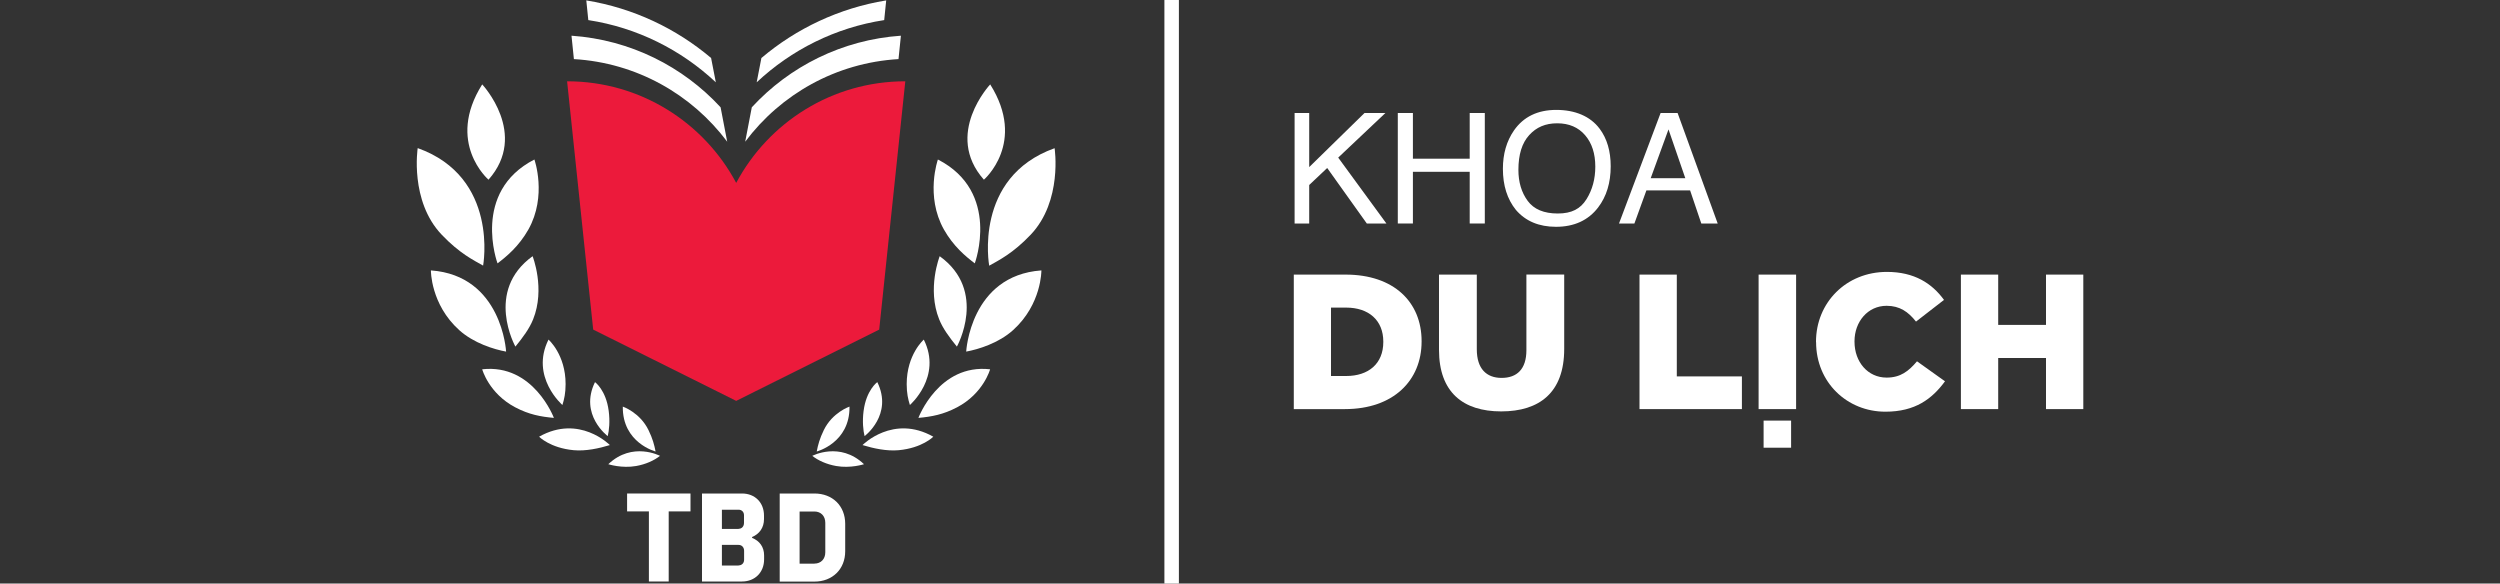 <?xml version="1.0" encoding="UTF-8"?><svg id="Layer_1" xmlns="http://www.w3.org/2000/svg" viewBox="0 0 250 58.35"><rect x="0" y="0" width="250" height="58.35" fill="#333333" stroke="none"/><defs><style>.cls-1{fill:#ec1a3b;}.cls-1,.cls-2{stroke-width:0px;}.cls-3{isolation:isolate;}.cls-2{fill:#fff;}</style></defs><rect class="cls-2" x="116.44" width="1.45" height="58.35"/><path class="cls-2" d="M48.22,8.44s4.67,4.97.63,9.53c0,0-4.3-3.7-.63-9.53Z"/><path class="cls-2" d="M65.56,45.15s-3.33-.86-3.28-4.49c0,0,1.71.58,2.57,2.35.42.87.57,1.44.71,2.15h0Z"/><path class="cls-2" d="M60.77,43.61s-2.87-2.14-1.27-5.4c0,0,1.1.79,1.37,2.88.14,1.05.04,1.99-.1,2.53h0Z"/><path class="cls-2" d="M56.24,40.5s-3.25-2.82-1.39-6.54c0,0,1.71,1.48,1.71,4.45,0,.9-.14,1.53-.32,2.09Z"/><path class="cls-2" d="M51.54,34.66s-3.1-5.56,1.72-9.04c0,0,1.29,3.25.05,6.32-.37.92-1.02,1.8-1.77,2.72Z"/><path class="cls-2" d="M49.75,26.33s-2.64-7.13,3.69-10.38c0,0,1.29,3.63-.6,7-.95,1.68-2.17,2.69-3.08,3.38h-.01Z"/><path class="cls-2" d="M48.31,26.57s1.63-8.84-6.54-11.76c0,0-.82,5.28,2.4,8.66,1.78,1.87,3.17,2.54,4.14,3.09h0Z"/><path class="cls-2" d="M50.61,35.16s-.4-7.61-7.52-8.12c0,0-.04,3.38,2.83,5.97,1.45,1.31,3.49,1.93,4.69,2.15Z"/><path class="cls-2" d="M55.39,41.79s-2.04-5.44-7.17-4.86c0,0,.65,2.4,3.3,3.8,1.39.73,2.54.94,3.88,1.06h-.01Z"/><path class="cls-2" d="M60.98,44.5s-3.05-3.1-7.07-.83c0,0,1.1,1.13,3.46,1.35,1.2.11,2.53-.18,3.61-.51h0Z"/><path class="cls-2" d="M66.01,45.59s-2.76-1.47-5.18.83c0,0,1.34.44,2.79.18.95-.17,1.78-.54,2.39-1.02h0Z"/><path class="cls-2" d="M99.02,8.44s-4.67,4.97-.63,9.53c0,0,4.3-3.7.63-9.53Z"/><path class="cls-2" d="M81.67,45.15s3.33-.86,3.28-4.49c0,0-1.71.58-2.57,2.35-.42.87-.57,1.44-.71,2.15h0Z"/><path class="cls-2" d="M86.46,43.61s2.87-2.14,1.27-5.4c0,0-1.1.79-1.37,2.88-.14,1.05-.04,1.99.1,2.53h0Z"/><path class="cls-2" d="M90.99,40.5s3.25-2.82,1.39-6.54c0,0-1.71,1.48-1.71,4.45,0,.9.14,1.53.32,2.09Z"/><path class="cls-2" d="M95.69,34.66s3.1-5.56-1.72-9.04c0,0-1.29,3.25-.05,6.32.37.92,1.02,1.8,1.77,2.72Z"/><path class="cls-2" d="M97.48,26.33s2.64-7.13-3.69-10.38c0,0-1.29,3.63.6,7,.95,1.68,2.17,2.69,3.08,3.38h0Z"/><path class="cls-2" d="M98.92,26.57s-1.62-8.83,6.54-11.75c0,0,.82,5.28-2.4,8.66-1.78,1.87-3.17,2.54-4.14,3.09Z"/><path class="cls-2" d="M96.62,35.16s.4-7.61,7.52-8.12c0,0,.04,3.38-2.83,5.97-1.45,1.31-3.49,1.93-4.69,2.15Z"/><path class="cls-2" d="M91.84,41.79s2.04-5.44,7.17-4.86c0,0-.65,2.4-3.3,3.8-1.39.73-2.54.94-3.88,1.06h0Z"/><path class="cls-2" d="M86.26,44.5s3.05-3.1,7.07-.83c0,0-1.1,1.13-3.46,1.35-1.2.11-2.53-.18-3.61-.51h0Z"/><path class="cls-2" d="M81.22,45.59s2.76-1.47,5.18.83c0,0-1.34.44-2.79.18-.95-.17-1.78-.54-2.39-1.02h0Z"/><path class="cls-2" d="M64.89,51.14h-2.18v-1.79h6.34v1.79h-2.18v7.01h-1.98v-7.01Z"/><path class="cls-2" d="M70.2,49.35h4c1.3,0,2.2.91,2.2,2.21v.35c0,.86-.46,1.49-1.19,1.79v.09c.74.29,1.2.9,1.2,1.75v.4c0,1.29-.91,2.21-2.21,2.21h-4v-8.81h0ZM73.86,52.88c.32,0,.54-.24.54-.59v-.77c0-.32-.22-.55-.54-.55h-1.67v1.92h1.67ZM73.86,56.54c.32,0,.55-.23.55-.56v-.9c0-.35-.23-.59-.55-.59h-1.67v2.06h1.67Z"/><path class="cls-2" d="M77.97,49.35h3.47c1.82,0,3.08,1.24,3.08,3.03v2.75c0,1.78-1.27,3.03-3.08,3.03h-3.47s0-8.81,0-8.81ZM81.44,56.36c.65,0,1.09-.45,1.09-1.13v-2.95c0-.68-.44-1.13-1.09-1.13h-1.48v5.22h1.48Z"/><path class="cls-1" d="M73.62,18.29c-3.22-6.04-9.58-10.16-16.91-10.16l2.61,24.83,12.42,6.19,1.88.94,1.88-.94,12.42-6.19,2.61-24.83c-7.33,0-13.69,4.12-16.91,10.16Z"/><path class="cls-2" d="M72.72,14.17l-.66-3.44c-3.76-4.08-9.02-6.75-14.91-7.16l.24,2.34c6.27.37,11.79,3.53,15.33,8.26Z"/><path class="cls-2" d="M71.58,8.22l-.47-2.42c-3.49-2.95-7.77-4.99-12.48-5.76l.2,1.97c4.89.75,9.29,2.98,12.74,6.21h0Z"/><path class="cls-2" d="M74.52,14.17l.66-3.44c3.76-4.08,9.02-6.75,14.91-7.16l-.24,2.34c-6.27.37-11.79,3.53-15.33,8.26Z"/><path class="cls-2" d="M75.67,8.22l.47-2.42c3.49-2.95,7.77-4.99,12.48-5.76l-.2,1.97c-4.89.75-9.29,2.98-12.74,6.21h0Z"/><g class="cls-3"><g class="cls-3"><path class="cls-2" d="M129.38,27.46h5.19c4.82,0,7.59,2.75,7.59,6.65v.04c0,3.9-2.82,6.76-7.67,6.76h-5.11v-13.45ZM134.62,37.6c2.23,0,3.71-1.23,3.71-3.4v-.04c0-2.15-1.48-3.4-3.71-3.4h-1.52v6.84h1.52Z"/><path class="cls-2" d="M143.9,35.01v-7.55h3.78v7.47c0,1.94.96,2.86,2.48,2.86s2.48-.86,2.48-2.77v-7.57h3.78v7.45c0,4.36-2.48,6.24-6.3,6.24s-6.22-1.92-6.22-6.15Z"/><path class="cls-2" d="M163.95,27.46h3.73v10.18h6.51v3.27h-10.24v-13.45Z"/><path class="cls-2" d="M175.86,27.46h3.75v13.45h-3.75v-13.45ZM176.36,42.06h2.75v2.71h-2.75v-2.71Z"/><path class="cls-2" d="M181.6,34.22v-.04c0-3.92,3.02-6.99,7.09-6.99,2.75,0,4.51,1.15,5.71,2.8l-2.8,2.17c-.77-.98-1.63-1.58-2.94-1.58-1.88,0-3.21,1.59-3.21,3.55v.04c0,2.02,1.33,3.59,3.21,3.59,1.4,0,2.21-.65,3.04-1.63l2.8,2c-1.29,1.75-2.96,3.04-5.96,3.04-3.84,0-6.93-2.94-6.93-6.95Z"/><path class="cls-2" d="M196.09,27.46h3.73v5.03h4.78v-5.03h3.73v13.45h-3.73v-5.11h-4.78v5.11h-3.73v-13.45Z"/></g></g><g class="cls-3"><g class="cls-3"><path class="cls-2" d="M129.46,11.3h1.46v5.41l5.53-5.41h2.09l-4.72,4.46,4.82,6.59h-1.96l-3.96-5.55-1.8,1.7v3.85h-1.46v-11.05Z"/><path class="cls-2" d="M139.78,11.3h1.51v4.57h5.68v-4.57h1.51v11.05h-1.51v-5.17h-5.68v5.17h-1.51v-11.05Z"/><path class="cls-2" d="M159.97,12.88c.73.98,1.1,2.23,1.1,3.75,0,1.65-.42,3.02-1.26,4.12-.98,1.28-2.39,1.93-4.21,1.93-1.7,0-3.04-.56-4.01-1.69-.87-1.08-1.3-2.45-1.3-4.11,0-1.49.37-2.77,1.11-3.84.95-1.36,2.36-2.05,4.23-2.05s3.4.63,4.33,1.88ZM158.65,19.92c.59-.95.88-2.03.88-3.26,0-1.3-.34-2.35-1.02-3.14-.68-.79-1.61-1.19-2.79-1.19s-2.08.39-2.8,1.18c-.72.79-1.08,1.94-1.08,3.48,0,1.22.31,2.26.93,3.1s1.62,1.26,3.01,1.26,2.27-.47,2.86-1.42Z"/><path class="cls-2" d="M166.07,11.3h1.69l4.01,11.05h-1.64l-1.12-3.31h-4.37l-1.2,3.31h-1.54l4.16-11.05ZM168.53,17.82l-1.68-4.88-1.78,4.88h3.46Z"/></g></g></svg>